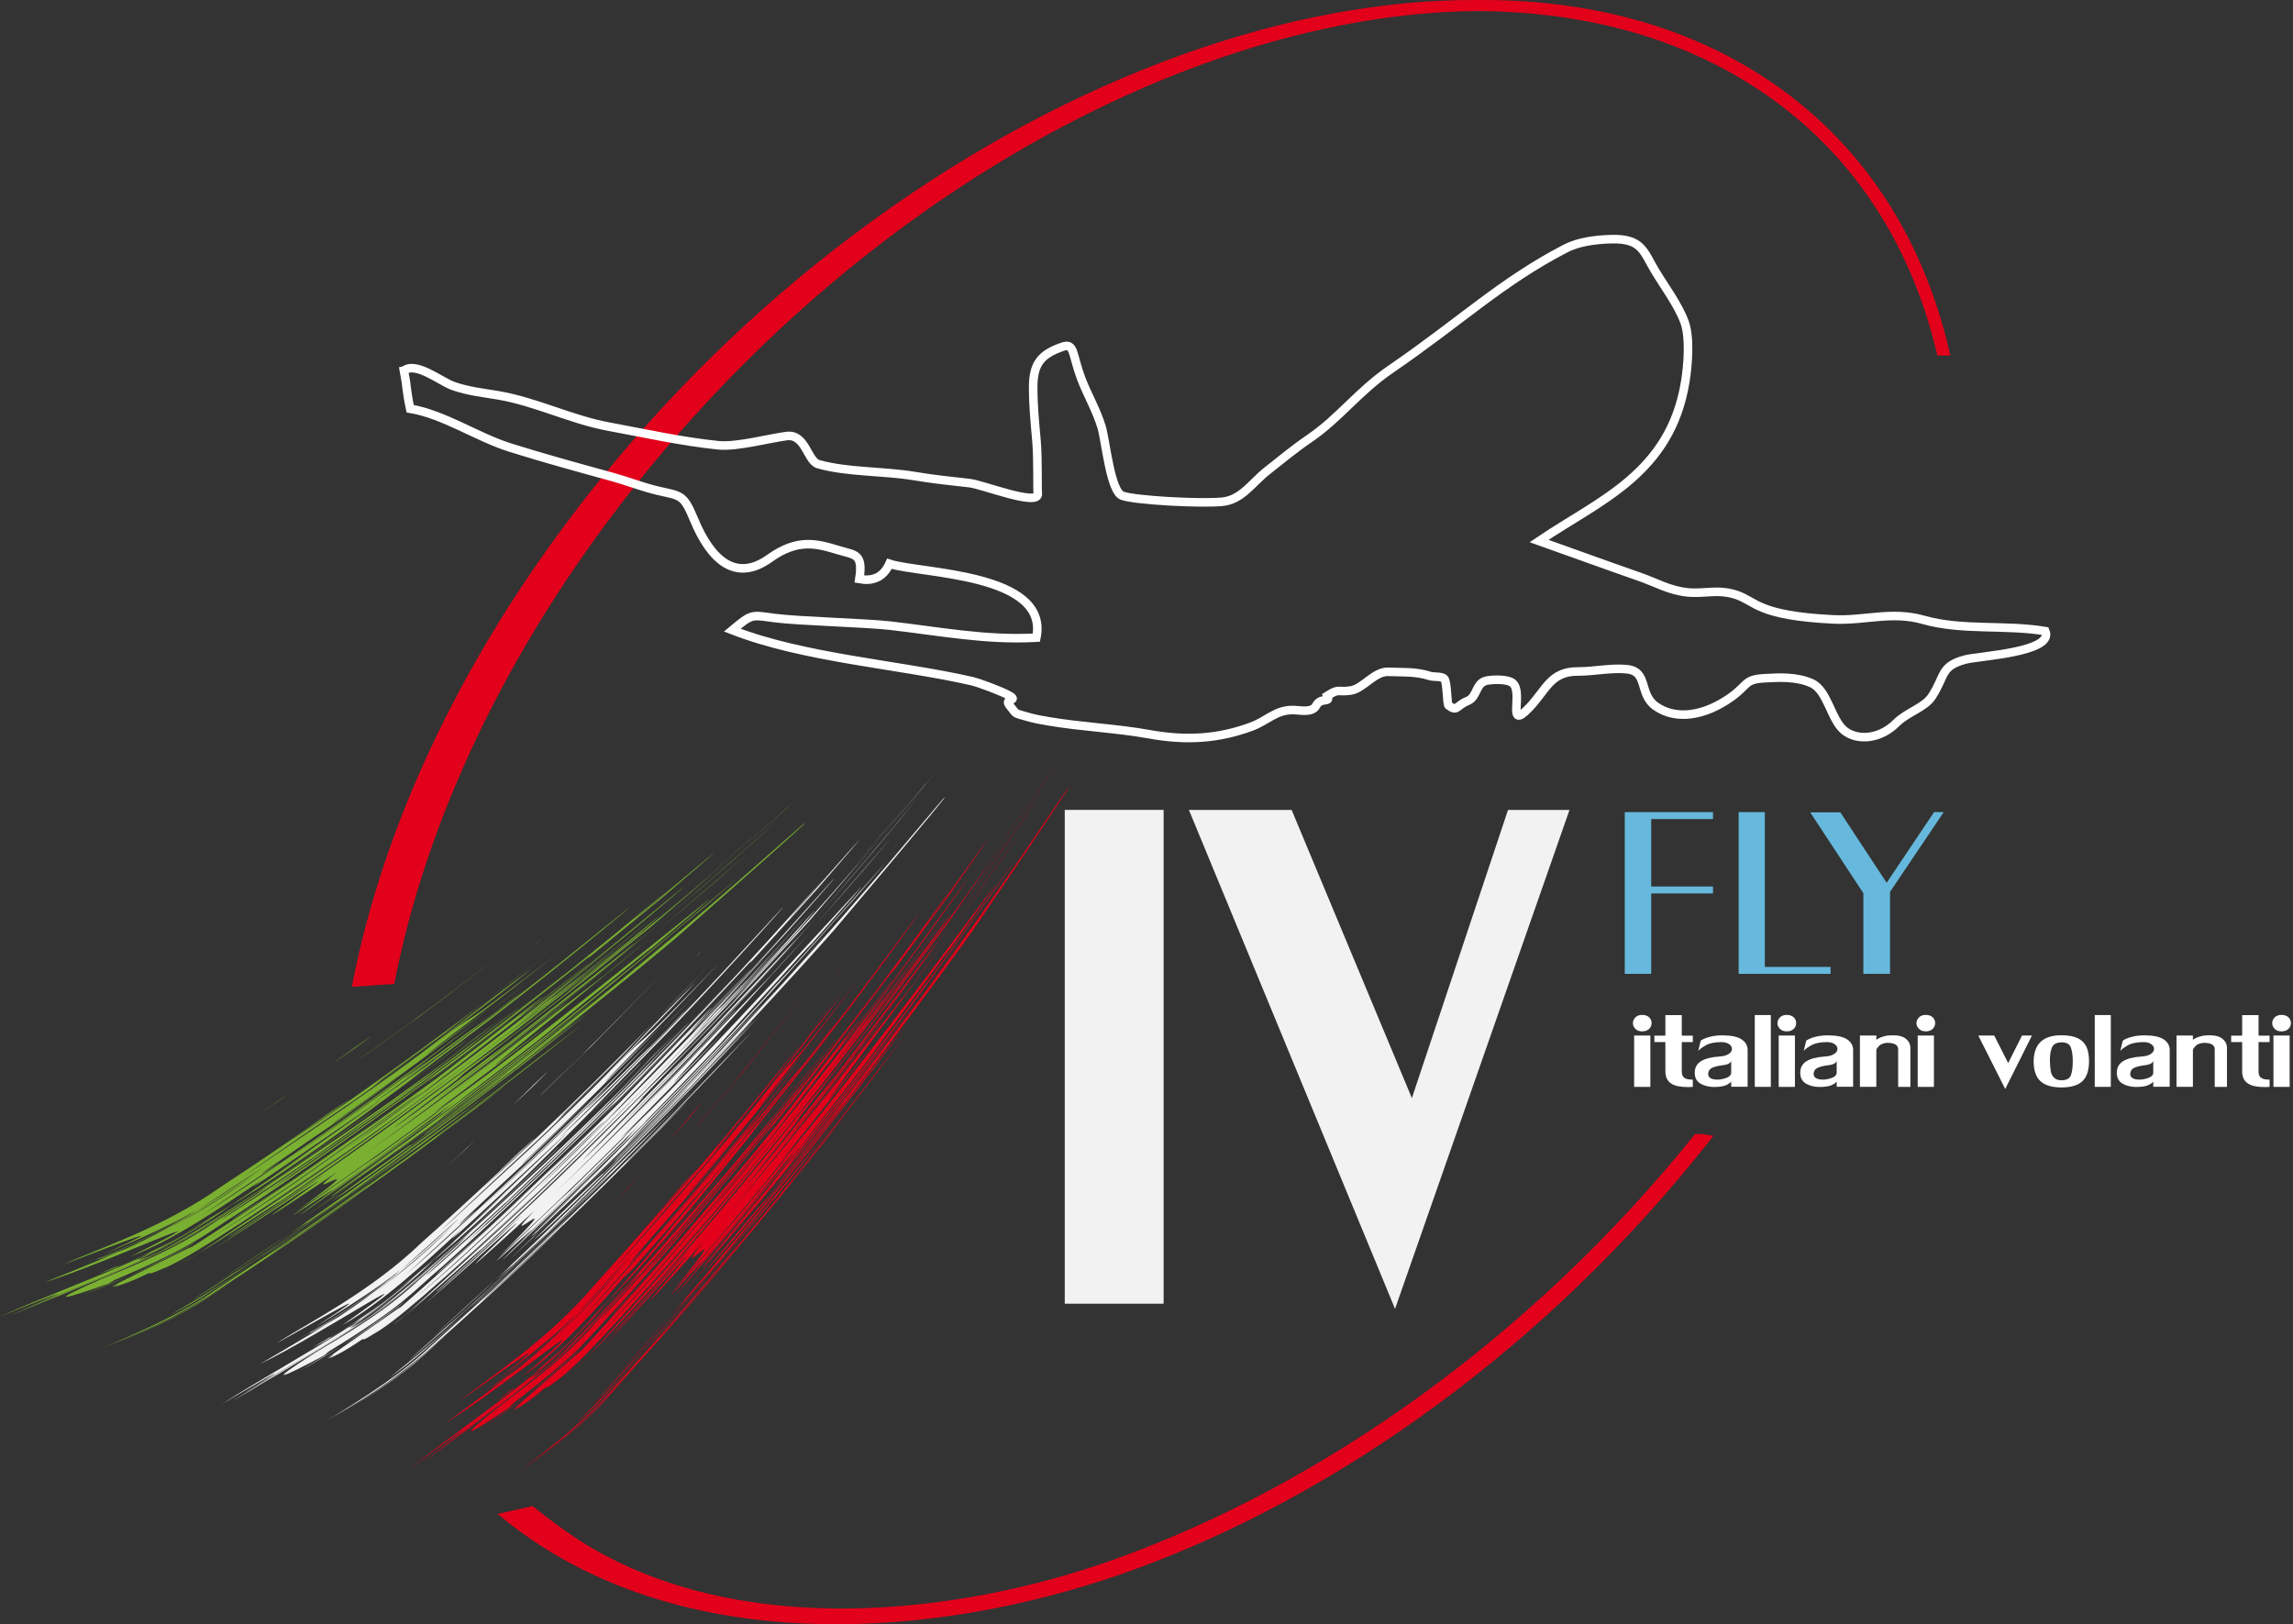 <svg xmlns="http://www.w3.org/2000/svg" id="Layer_1" data-name="Layer 1" viewBox="0 0 535.78 379.61"><rect x="0" y="0" width="535.78" height="379.61" fill="#333333" stroke="none"/><defs><style>      .cls-1 {        fill: #fff;      }      .cls-1, .cls-2, .cls-3, .cls-4, .cls-5 {        stroke-width: 0px;      }      .cls-2 {        fill: #e2001a;      }      .cls-3 {        fill: #7ab031;      }      .cls-6 {        fill: none;        stroke: #fff;        stroke-width: 2px;      }      .cls-4 {        fill: #f2f2f2;      }      .cls-5 {        fill: #66b8dc;      }    </style></defs><path class="cls-2" d="m345.26,0s-.06,0-.07,0c-.03,0-.04,0-.09,0-21.96-.1-45.4,4.33-69,12.82-48.57,17.47-97.9,52.12-136.29,99.78-30.98,38.49-50.28,79.73-57.6,118.03l9.92-.68c7.26-37.63,25.95-78.09,55.86-115.9,37.36-47.25,85.31-81.59,132.52-98.87,22.12-8.1,44.1-12.44,64.7-12.6,22.8.12,43.9,5.22,61.77,15.9,24.14,14.41,39.32,37.14,45.71,64.62h.06s2.96,0,2.96,0c-6.32-28.34-21.69-51.81-46.18-66.72C390.98,5.08,368.97-.17,345.26,0h0ZM116.27,353.82c4.03,3.38,8.39,6.49,13.09,9.29,39.76,23.74,93.75,19.06,136.12,3.54,47.68-17.47,96.1-52.12,133.78-99.78.37-.47.76-.94,1.1-1.41l-3.13-.51s-.07.1-.12.16l-.98-.16c-.13.16-.26.31-.37.47-38.05,47.25-86.9,81.58-134.97,98.88-38.15,13.71-88.12,18.39-123.81-3.3-3.94-2.41-9.08-6.18-12.53-9.02l-8.18,1.84h0Z"></path><path class="cls-6" d="m94.42,86.6c2.8-2.16,8.58,2.59,11.48,3.61,3.46,1.22,6.96,1.58,10.56,2.19,8.77,1.5,17.01,5.69,25.74,7.3,8.43,1.56,17.34,3.54,25.72,4.37,4.23.42,11.97-1.67,15.9-2.16,4.42-.55,4.81,5.82,7.37,6.56,6.74,1.94,15.16,1.56,22.66,2.82,4.34.73,8.36,1.13,12.76,1.63,3.03.35,16.26,5.58,15.88,2.42-.15-1.25.07-7.99-.31-12.34-.38-4.38-.77-8.01-.77-12.52,0-5.6,1.93-7.74,6.92-9.46,2.73-.94,2.2,1.81,4.26,7.34,1.38,3.7,3.62,7.48,4.8,11.44,1.01,3.39,2.05,15.04,4.85,16.06,2.91,1.06,17.96,1.89,23.28,1.41,4.61-.41,7.01-4.44,10.56-7.23,3.58-2.81,6.2-5.04,9.95-7.6,6.92-4.73,11.36-10.98,18.99-16.2,16.23-11.11,25.94-20.52,40.88-28.21,2.78-1.43,6.65-2.04,10.57-2.14,7.2-.19,7.55,2.91,10.26,7.43,2.14,3.58,5.4,7.88,6.89,11.99,1.29,3.56.8,9.96.15,13.93-3.52,21.51-20.04,27.65-34.15,37.2,7.96,2.82,15.93,5.74,23.28,8.29,4.2,1.46,7.07,3.24,11.33,3.7,4.02.44,7.2-.88,11.62.64,4.48,1.54,4.91,4.82,22.52,5.69,7.37.36,13.6-2.03,21.13.12,8.99,2.56,19.08,1.04,28.41,2.62,2.1,4.97-15.61,5.8-18.75,6.65-5.8,1.58-4.57,3.72-7.73,8.59-1.75,2.69-5.71,3.62-8.35,6.24-3.84,3.82-9.08,4.19-12.11,1.79-3.15-2.51-3.9-9.42-7.69-11.11-3.38-1.51-7.28-1.37-10.99-1.15-4.75.28-3.71,1.49-7.81,4.42-6.17,4.4-12.86,5.47-17.61,2.12-4.01-2.83-1.66-8.14-6.74-8.65-3.73-.38-7.65.54-11.49.53-6.37-.02-7.36,4.33-11.37,8.5-5.37,5.59-1.25-3.46-3.77-5.74-1.15-1.04-4.57-.89-5.99-.65-2.83.49-2.21,3.83-4.59,4.78-2.65,1.05-2.36,2.63-4.44,1.06-.43-.32-.3-5.61-1.04-6.28-.65-.59-2.46-.35-3.25-.6-3.52-1.12-6.26-.83-9.79-.99-3.22-.15-5.83,3.89-8.74,4.36-3.15.51-2.6-.62-5.51,1.23.85,1.82-1.51.22-2.6,2.29-.95,1.82-3.81,1.05-5.52,1.05-4,0-5.98,2.54-9.65,3.89-7.59,2.8-15,3.37-23.89,1.76-7.51-1.36-15.85-1.71-23.43-3.01-1.8-.31-3.38-.57-5.04-1.07-3.3-.99-2.28-.37-4.12-2.63-1.47-1.81,2.21-.95-.02-2.28-1.61-.96-7.14-3.04-8.83-3.42-16.96-3.88-39.22-5.37-55.94-11.91,4.67-3.9,4.4-3.55,9.95-2.82,5.5.72,21.1,1.12,26.8,1.76,11.37,1.28,22.43,3.49,34.3,2.82,3.08-15.17-27.18-14.9-34.33-17.27-1.51,3.32-4.04,4.12-7.03,3.57.91-6.03-1.01-5.57-4.89-6.75-5-1.52-9.49-2.82-16.08,1.91-7.87,5.65-13.72.51-17.7-9.14-2.45-5.94-3.12-5.42-8.51-6.69-3.44-.81-6.99-2.21-10.54-3.19-7.97-2.19-16.14-4.43-23.9-6.87-7.76-2.44-15.42-7.75-23.34-9.08-.46-2.08-.75-4.15-1-6.27l-.46-2.64Z"></path><g><path class="cls-5" d="m385.82,191.42v15.77h14.44v1.62h-14.44v18.79h-6.18v-37.8h20.62v1.62h-14.44Z"></path><path class="cls-5" d="m427.73,225.98v1.62h-21.48v-37.8h6.12v36.18h15.36Z"></path><path class="cls-5" d="m440.83,206.32l11.08-16.52h2.26l-12.54,18.63v19.17h-6.24v-18.85l-12.42-18.9h7.04l10.83,16.47Z"></path></g><g><path class="cls-2" d="m140.05,328.77c2.94-3.09,4.8-5.35,7.35-8.21-3.27,3.58-6.71,7.68-10.66,11.25-3.75,3.43-7.45,6.39-11.11,9.25,4.75-3.66,9.49-7.36,14.42-12.28Z"></path><path class="cls-2" d="m211.13,242.48l-8.05,10.29c-27.93,36.32-38.49,47.22-46.62,56.96-4.14,4.64-7.77,8.68-12.97,14.52-5.45,6.43-13.36,13.1-24.57,21.5,5.02-3.95,12.91-8.78,23.31-19.62,8.94-9.75,19.82-21.87,30.92-35.17-2.26,2.87-24.48,28.09-17.41,19.88,16.73-19.37,14.75-16.46,36.09-42.91,17.35-22.09-13.89,17.3-6.14,7.28,8.58-10.63,17.05-21.6,25.45-32.73Z"></path><path class="cls-2" d="m154.56,311.72c10.05-11.35,19.83-22.94,27.85-32.74-9.83,12.03-22.11,26.17-27.85,32.74Z"></path><path class="cls-2" d="m148.5,318.31c2.15-2.37,21.34-24.19,24.41-28.08-12.65,14.64-24.14,28.67-38.2,42.28,2.41-2.1,4.83-4.35,7.36-7.13,2-2.18,4.3-4.72,6.44-7.06Z"></path><path class="cls-2" d="m150.79,315.09c-.96,1.03-2.02,2.18-3.48,3.79-5.97,6.67-1.02,1.18,3.48-3.79Z"></path><path class="cls-2" d="m146.21,319.83c-13.4,14.69-5.07,5.8,1.09-.95.69-.77,1.17-1.3,2.36-2.64,11.02-11.92,37.34-43.74,30.31-35.16,5.92-7.01-19.95,24.21-2.88,3.76,7.11-8.51,14.06-17.5,21.05-26.39-3.14,4.37-41.01,50.35-51.93,61.37Z"></path><path class="cls-2" d="m150.79,315.09c1.06-1.15,1.73-1.87,1.74-1.85,4.48-5.03,1.84-2.12-1.74,1.85Z"></path><path class="cls-2" d="m147.71,318.85l5.65-6.21c3.78-4.14,7.46-8.59,11.19-12.86-5.57,6.51-11.18,12.87-16.84,19.07Z"></path><path class="cls-2" d="m144.07,321.64c36.28-40.91-3.81,5.13,24.34-27.22-1.54,1.66,24.89-29.62,43.72-55.37-3.61,4.8-7.27,9.41-10.91,14.12-13.13,17.29-39.76,49.61-57.15,68.47Z"></path><path class="cls-2" d="m233.24,209.03c-2.97,4.24-4.93,7.01-5.92,8.39,1.47-2.07,3.12-4.4,5.92-8.39Z"></path><path class="cls-2" d="m173.06,286.69c12.07-14.15,23.9-29.04,35.6-44.32-11.3,14.98-22.33,28.7-26.43,33.67-4.64,6.16,17.9-22.19,14.45-17.62-32.93,41.07-2.38,3.12-32.07,38.9.88-1.09,2.69-1.91,30.53-36.72-7.36,9.43-14.76,18.72-22.27,27.71,12.2-14.52,24.17-29.75,35.98-45.41,10.22-13.5-28,36.49-3.27,4.04,15.15-20.23,18-24.27,21.62-29.33-6.98,10.25,26.79-39.28,22.05-33-1.8,2.45-16.01,24.1-32.45,46.37-16.38,22.41-34.95,45.49-43.73,55.72Z"></path><path class="cls-2" d="m212.47,236.63c4.56-6.31,9.19-12.41,13.68-18.89-6.09,8.58-12.25,16.97-18.44,25.25,1.61-2.07,3.19-4.18,4.76-6.36Z"></path><path class="cls-2" d="m165.39,295.11c7.69-8.92,15.33-17.95,22.85-27.36-3.01,3.94-10.66,13.21-17.32,21.25,8.38-9.96,22.59-27.47,29.36-36.45,31.95-42.35-10.24,13.51-16.2,20.02,14.51-18.98,17.76-21.44,47.41-63.33-.82,1.25-8.37,12.19-10.34,14.92,35.23-50.46,2.81-4.08-6.22,7.71-3.06,4.4-13.06,17.45-10.21,13.8-3.53,4.53-7.02,9.21-10.59,13.59-25.76,32.62-33.13,40.32-28.75,35.84Z"></path><path class="cls-2" d="m165.76,295.22c-2.49,2.75-.02-.07,4.62-5.58-8.94,10.51-15.5,18.06-4.62,5.58Z"></path><path class="cls-2" d="m213.99,233.08c-1.93,2.65-1.13,1.6.95-1.2,1.38-1.92,1.64-2.31-.95,1.2Z"></path><path class="cls-2" d="m175.65,282.27l3.31-4.21c-5.16,6.24-10.3,12.58-15.55,18.58,1.78-2.09,4.22-4.6,12.23-14.37Z"></path><path class="cls-2" d="m222.94,212.44c-12.95,18.04-19.28,26.37-16.68,23.09-17.44,22.93-14.09,17.99-24.25,30.8-11.47,14.18-20.76,25.35-38.44,44.92-1.69,2.39,21.9-24.34,17.16-18.82-5.16,6.09-13.21,15.04-19.49,22.04,11.66-12.39,28.48-31.67,13.16-13.56-6.81,8.01,1.84-1.51,9.95-10.7-9.09,11.59,9.73-9.13-6.97,11.35,11.77-13.46,23.41-27.36,34.86-41.88-17.1,21.39.15.49-22.38,27.74,4.33-5.28.67-.94.29-.53-30.74,36,2.71-2.46-8.31,10.63,6.36-6.82,36.46-43.95,41.58-51.29-38.21,48.26,1.04.54-43.47,53.9-10.91,13.45,34.05-40.26,27.77-33.02,22.46-28.62,10.86-13.97,27.57-36.34,17.71-24.33-7.25,10.64,15.56-21.47,10.75-15.23-34.92,47.74-48.19,61.92,7.04-8.82,14.11-17.59,21.02-26.78-15.15,19.06-15.76,20.32,17.93-25.55-19.83,26.43,10.71-13.58-34.61,45.11,10.48-13.23,8.72-11.13,12.61-16.35-4.76,6.34-9.64,12.28-14.48,18.39.35-.33,22.49-28.88,21.06-27.47-19.41,25.71-25.33,32.49-41.91,52.18,22.34-26.35,41.33-51.41,58.51-75.68-6.09,8.37-13.07,18.2-21.5,29.19,6.85-9.05-11.82,15.34-18.49,23.4-.94,1.1,24.5-30.68,36.69-48.19,7.73-10.12-39.96,52.79-24.07,31.55-6.72,8.48-13.4,17.13-20.24,25.26-5.02,6.01,17.34-21.79,10.44-13.67,27.5-35.13,23.66-30.57,35.41-46.27,5.55-8,6.98-9.99,15.73-22.8-13.34,19.56-32.35,45.17-45.71,61.84,32.06-41.4,29.79-40.29,31.91-42.95Z"></path><path class="cls-2" d="m236.75,193.55c4-5.91,7.51-11.12,10.47-15.48-1.72,2.51-3.37,4.96-2.12,3.05-3.4,5.06-6.01,8.95-8.34,12.43Z"></path><path class="cls-2" d="m222.94,212.44c1.02-1.45,1.86-2.66,3.02-4.3-1.78,2.5-2.51,3.55-3.02,4.3Z"></path><path class="cls-2" d="m152.55,303.05c.74-.83,1.04-1.17,1.84-2.13.42-.5.23-.29.82-1l-2.66,3.12Z"></path><path class="cls-2" d="m243.44,184.83c-6.57,10.01-13.54,20.07-20.67,30.26,8.9-12.55,15.69-22.52,20.67-30.26Z"></path><path class="cls-2" d="m222.22,217.64c3.42-4.87,9.35-13.14,15.54-22.23.82-1.25-5.43,7.83-15.54,22.23Z"></path><path class="cls-2" d="m241.61,185.95l-6.04,8.73c-1.67,2.52-3.42,4.87-5.12,7.31,3.77-5.18,7.45-10.66,11.17-16.04Z"></path><path class="cls-2" d="m135.64,315.73c-26.7,23.1-10.35,9.1-15.52,13.83,15.31-7.87,55.31-59.27,58.41-61.91-16.95,20.03-33.04,40.67-51.69,57.04,1.69-1.2-.32.75,3.35-2.1,3.84-2.66,12.86-11.93,35.05-37.59-6.2,7.24-13.8,16.17-21.28,24.25,1.13-1.1,19.49-21.31,34.94-40.42,15.49-18.99,28.29-36.14,20.19-25.25-30.75,38.79-29.18,37.06-60.92,72.64-1.33,1.45-2.67,2.72-4.01,3.96,3.99-3.25,20.67-22.16,18.53-19.41,13.13-14.78,32.95-39.19,34.41-41.06,2.56-3.28,16.98-21.37,29.42-38.7-13.87,18.7-5.45,7.18-21.96,28.76,16.33-21.71,5.39-6.57,21.5-28.71-5.03,6.88-10.1,13.7-15.24,20.26,3.93-5.06,16.56-22.08,19.8-26.76-9.47,13.11-19.84,26.65-17.82,23.71,1.88-2.47,3.78-4.86,5.63-7.39-6.59,8.34,1.8-2.04-25.91,33.15,9.2-11.47,18.28-23.26,27.26-35.39-6.15,8.27-12.33,16.4-18.58,24.36,7.57-8.86,51.05-69.96,28.21-38.47-5.47,7.64-15.42,21.07-19.02,25.55-12.69,16.92,14.14-18.29,16.62-21.9-18.15,25.3-40.9,53.06-52.29,66.61,22.3-27.67-2.61,4.47,43.83-55.68,2.83-3.84-19.94,25.75-9.13,11.33l6.84-8.95c-30.55,39.87,13.89-18.2-17.69,22.46l-6.88,8.81c-12.82,15.65-13.29,16.01-15.63,18.77q4.93-5.94,11.16-13.49c-22.7,27.39-26.68,30.88-33.57,38.65-3.93,4.64,15.25-16.71,21.11-23.6-13.37,15.76-33.06,37.19-29.13,32.63Z"></path><path class="cls-2" d="m219.06,216.5l-10.61,14.38c1.89-2.54,4.95-6.68,10.61-14.38Z"></path><path class="cls-2" d="m175.78,268.39c5.05-6.18,19.28-23.92,29.01-37.06-15.33,20.17-31.56,41.18-55.55,68.08,13.94-15.8-10.17,11.12-10.73,11.57,13.94-14.62,44.07-50.75,49.98-58.85-8.39,10.41,6.4-8.15,7.23-9.6-18.62,23.92-11.17,14.23-31.67,39.14-17.84,20.96-31.53,35.11-17.53,19.68,13.22-14.85,10.44-11.87,10.99-12.34,24.51-28.9,13.26-15.54,35.24-43.06-16.72,20.99-24.69,30.27-35.33,42.28-5.29,6.13-11.33,12.66-19.47,21.68-8.34,9.31-19.69,17.05-34.62,28.36-11.57,8.99,2.93-2.17,5.48-3.85,5.98-4.62,14-10.32,21.73-17.02,7.84-6.91,14.56-15.5,19.63-20.78-8.9,10.03,8.87-9.52-11.12,12.66-7.02,8.01-14.68,13.58-22.15,19.23-11.35,9.01-7.02,6.63,2.06.48l1.09-1.13c16.41-12.56,17.32-15.17,24.56-22.78,12.25-13.53,24.25-27.88,36.16-42.48-2.65,3.38,2.73-3.06-10.08,12.39,15.23-18.1,24.23-30.02,36.2-45.83,6.21-8.29-7.31,10.41,15.26-20.51,28.03-40.12-23.37,32.58,1.2-2.53-15.49,21.8-31.36,42.54-47.56,62.26Z"></path><path class="cls-2" d="m195.48,244.55c-5.94,7.62-11.93,15.1-17.95,22.47,2.99-3.5,5.89-7.24,8.84-10.85,3.03-3.89,6.12-7.62,9.11-11.63Z"></path><path class="cls-2" d="m113.79,333.08c8.74-6.63,12.76-9.27,21.32-17.34,5.73-5.86-6.21,6.74-21.32,17.34Z"></path><path class="cls-2" d="m194.18,243.83c-2.03,2.63-4.12,5.07-6.19,7.62l-6.87,8.79c7.91-9.99,11.35-14.14,13.06-16.42Z"></path><path class="cls-2" d="m96.34,342.81c3.91-2.94,22.63-16.77,2.48-1.2,12.85-10.08,25.35-17.9,36.9-29.38,11.11-12.16,21.73-24.22,32.44-36.99,5.11-6.51-34.51,42.04-43.8,46.69,22.05-18.99-4.9,4.15.27-.64-9.34,7.51-19.94,14.78-28.3,21.52Z"></path><path class="cls-2" d="m177.73,261.72c.15-.33-15.61,18.54-5.99,6.81,12.78-15.37,17.27-21.42,14.07-17.16,28.23-36.39-4.43,5.83,14.36-18.82-3.05,3.96-7.84,10.47-14,18.06,6.64-8.48-23.6,28.97-7.36,8.48-7.84,9.26-7.63,9.53-26.98,31.86,24.38-28.62,24.2-28.51,44.96-55.4-10.89,14.44-36.3,46.19-60.98,72.88,34.3-38.73-4.88,5.22,20.7-24.13,1.33-1.5,7.41-8.5,4.22-4.72,33.65-40.32-6.02,7.12.41-.92,9.64-11.29,19.14-22.95,28.55-34.91-4.57,5.59-23.15,28.67-2.49,2.47,4.76-5.86,9.39-12.13,14.08-18.2-21.51,27.7-11.79,14.19-22.48,27.52,5.83-7.45,11.73-14.73,17.46-22.46-21.65,26.68-9.46,14.36-52.66,63.68,53.36-61.1-17.53,19.89,3.69-4.63,21.11-24.48,11.19-12.12,35.05-41.52-26.84,32.84-7.7,9.27-15.58,18.76,25.39-31.04,3.57-4.1,31.72-40.01-15.38,20.02-31.06,39.2-47.09,57.21,14.6-16.99,12.08-14.23,8.35-10.02-.1.2-9.62,11.49-20.81,23.74-10.91,12.99-24.95,21.78-31.31,27.01,13.61-9.59,23.16-16.64,8.6-4.74,19.27-14.75,18.7-16.32,17.88-14.84-.96.95-2.61,3.29,11.97-13-11.16,13.37-21.53,22.64-33.98,31.39,8.43-5.72,21.27-15.79,33.99-31.34,4.72-5.43-16.3,20.36-30.75,29.19-2.29.97,11.21-5.51,30.26-28.21-12.69,15.99-27.1,26.26-41.29,36.71,13.4-8.25,41.69-31.64,18.09-10.96,8.99-6.45,17.26-16.04,25.38-25.22-13.29,16.29,54.13-62.33,2.15-1.31,6.99-8.03,14.04-15.95,20.92-24.34-11.95,13.37-36.01,44.97-54.7,56.69,8.95-6.73-1.08,1.1,7.2-5.2,4.19-3.41,8.38-6.92,12.42-11.19,10.5-11.54,12.48-13.71,9.6-10.42-2.9,2.99-10.51,12.91-20.51,20.54,26.43-24.05,42.93-46.73,63.25-71.51-22.19,27.4-11.42,14,2.5-3.62,13.87-17.8,30.47-41.04,21.47-28.89-13.61,18.34-21.79,28.94-34.39,44.66Z"></path><path class="cls-2" d="m109.02,332.6c2.11-1.54,4.58-3.34,7.16-5.25-1.65,1.21-3.92,2.87-7.16,5.25Z"></path><path class="cls-2" d="m159.76,276.56c.13-.19-.25.21-1.34,1.43-6.14,7.08-1.87,2.19,1.34-1.43Z"></path><path class="cls-2" d="m124.63,321.29s.05-.04.26-.21c-.21.17-.26.2-.26.2h0Z"></path><path class="cls-2" d="m184.95,254.06l.8-1.12c-3.65,4.59-7.29,9.23-10.98,13.63,3.43-4.04,6.8-8.28,10.18-12.51Z"></path><path class="cls-2" d="m189.53,238.86l-12.45,15.66c3.85-4.83,7.93-9.94,12.45-15.66Z"></path><path class="cls-2" d="m196.09,226.73l-.61.87c2.02-2.67,1.58-2.13.61-.87Z"></path><path class="cls-2" d="m168.28,257.01c6.99-8.35,13.82-17.2,20.68-25.94-5.85,7.38-11.66,14.87-17.59,22.01,2.93-3.46,2.99-3.46-3.09,3.92Z"></path><path class="cls-2" d="m171.37,253.09c-1.81,2.15-5,5.96-8.42,10.05-.35.49.44-.43,3.96-4.65l4.47-5.4Z"></path><path class="cls-2" d="m161.14,261.14c1.65-2.03,4.99-6.17.37-.67-4.99,5.96-6.7,8.03-.37.67Z"></path><path class="cls-2" d="m148.65,275.43c-2.18,2.6-4.39,5.07-6.6,7.55l4.95-5.52,1.66-2.03Z"></path></g><g><path class="cls-4" d="m271.89,189.28v115.41h-23.1v-115.41h23.1Z"></path><path class="cls-4" d="m325.97,305.91l-48.17-116.62h24l28.1,67.35,22.46-67.35h14.37l-40.77,116.62Z"></path></g><g><path class="cls-4" d="m96.7,318.79c3.25-2.77,5.33-4.82,8.17-7.4-3.62,3.22-7.47,6.94-11.77,10.08-4.09,3.02-8.07,5.58-12.02,8.04,5.1-3.15,10.2-6.33,15.62-10.72Z"></path><path class="cls-4" d="m176.39,240.37l-9.08,9.4c-31.56,33.21-43.2,42.96-52.3,51.79-4.6,4.19-8.63,7.83-14.41,13.09-6.09,5.83-14.65,11.64-26.67,18.82,5.4-3.4,13.75-7.39,25.23-17.09,9.91-8.76,21.99-19.69,34.41-31.76-2.55,2.62-27.27,25.39-19.39,17.96,18.66-17.52,16.38-14.84,40.36-38.92,19.56-20.16-15.61,15.76-6.87,6.6,9.64-9.68,19.2-19.7,28.72-29.9Z"></path><path class="cls-4" d="m112.92,303.34c11.18-10.25,22.11-20.75,31.1-29.66-11.03,10.94-24.71,23.72-31.1,29.66Z"></path><path class="cls-4" d="m106.2,309.26c2.39-2.13,23.74-21.84,27.2-25.39-14.1,13.24-27,26-42.39,38.07,2.61-1.84,5.26-3.83,8.06-6.33,2.21-1.96,4.77-4.24,7.14-6.35Z"></path><path class="cls-4" d="m108.81,306.3c-1.07.93-2.24,1.96-3.86,3.41-6.63,6.01-1.14,1.07,3.86-3.41Z"></path><path class="cls-4" d="m103.77,310.54c-14.86,13.22-5.64,5.24,1.18-.83.76-.7,1.3-1.17,2.62-2.38,12.2-10.71,41.7-39.62,33.8-31.81,6.62-6.35-22.36,22-3.26,3.44,7.96-7.72,15.81-15.94,23.68-24.05-3.57,4.02-46.03,45.8-58.03,55.63Z"></path><path class="cls-4" d="m108.81,306.3c1.17-1.04,1.91-1.68,1.93-1.66,4.98-4.54,2.05-1.92-1.93,1.66Z"></path><path class="cls-4" d="m105.36,309.72l6.27-5.59c4.19-3.72,8.31-7.76,12.47-11.62-6.22,5.89-12.46,11.63-18.73,17.21Z"></path><path class="cls-4" d="m101.45,312.12c40.35-36.91-4.32,4.7,27.04-24.53-1.71,1.49,27.84-26.86,49.25-50.52-4.09,4.4-8.21,8.6-12.32,12.91-14.86,15.83-44.71,45.2-63.97,62.15Z"></path><path class="cls-4" d="m201.86,209.4c-3.4,3.9-5.64,6.46-6.76,7.73,1.68-1.91,3.56-4.05,6.76-7.73Z"></path><path class="cls-4" d="m133.92,280.38c13.48-12.81,26.8-26.4,40.03-40.37-12.79,13.72-25.19,26.22-29.8,30.73-5.26,5.65,20.11-20.2,16.2-16.02-37.03,37.42-2.69,2.85-35.94,35.35.99-.99,2.88-1.62,34.19-33.34-8.3,8.62-16.63,17.08-25.04,25.24,13.64-13.17,27.13-27.07,40.51-41.42,11.57-12.36-31.64,33.37-3.68,3.67,17.17-18.54,20.43-22.26,24.56-26.92-8.01,9.47,30.73-36.28,25.36-30.53-2.04,2.25-18.43,22.3-37.1,42.74-18.63,20.59-39.5,41.6-49.29,50.86Z"></path><path class="cls-4" d="m178.33,234.7c5.2-5.8,10.43-11.39,15.58-17.36-6.95,7.9-13.95,15.6-20.97,23.19,1.81-1.89,3.61-3.83,5.4-5.83Z"></path><path class="cls-4" d="m125.41,287.95c8.57-8.07,17.12-16.25,25.57-24.83-3.4,3.61-11.98,12.03-19.44,19.33,9.37-9.04,25.33-24.97,33-33.2,36.19-38.79-11.59,12.37-18.19,18.23,16.41-17.37,19.9-19.48,53.75-58.05-.94,1.16-9.59,11.25-11.83,13.77,40.29-46.52,3.22-3.76-6.99,7.03-3.5,4.06-14.8,16-11.59,12.66-3.98,4.13-7.94,8.43-11.95,12.42-29.01,29.76-37.15,36.65-32.32,32.65Z"></path><path class="cls-4" d="m125.77,288.1c-2.77,2.48-.01-.07,5.18-5.07-9.98,9.52-17.3,16.35-5.18,5.07Z"></path><path class="cls-4" d="m180.21,231.31c-2.19,2.44-1.29,1.47,1.07-1.09,1.57-1.77,1.88-2.13-1.07,1.09Z"></path><path class="cls-4" d="m136.96,276.25l3.74-3.84c-5.78,5.67-11.55,11.44-17.4,16.86,1.99-1.89,4.68-4.14,13.66-13.02Z"></path><path class="cls-4" d="m191.26,211.72c-14.75,16.6-21.92,24.22-19,21.23-19.73,20.99-15.88,16.43-27.33,28.11-12.88,12.91-23.28,23.05-42.91,40.68-1.93,2.2,24.32-21.93,19.02-16.93-5.76,5.52-14.7,13.59-21.68,19.89,12.88-11.11,31.62-28.53,14.5-12.11-7.6,7.26,1.99-1.31,11.01-9.61-10.25,10.58,10.62-8.07-8.11,10.56,13.11-12.17,26.14-24.78,39.03-38.03-19.23,19.49.1.5-25.14,25.26,4.86-4.8.77-.86.34-.5-34.32,32.61,2.95-2.16-9.37,9.71,7.03-6.12,40.83-39.92,46.69-46.68-43.03,44.01.98.65-48.84,49.08-12.25,12.24,38.06-36.49,31.05-29.95,25.32-26.13,12.26-12.77,31.21-33.27,20.15-22.36-8.32,9.83,17.71-19.73,12.28-14.03-39.7,43.84-54.37,56.57,7.92-8.04,15.86-16.02,23.69-24.44-17.06,17.38-17.79,18.57,20.49-23.54-22.47,24.22,12.07-12.39-39.12,41.26,11.8-12.07,9.83-10.16,14.24-14.95-5.39,5.81-10.87,11.21-16.31,16.78.38-.3,25.37-26.38,23.8-25.13-21.98,23.55-28.58,29.68-47.12,47.54,24.96-23.88,46.45-46.83,66.07-69.18-6.93,7.69-14.89,16.74-24.43,26.79,7.76-8.29-13.35,14.03-20.82,21.34-1.05,1,27.56-27.96,41.51-44.11,8.74-9.26-45.23,48.34-27.23,28.87-7.57,7.73-15.11,15.64-22.76,23.02-5.62,5.46,19.52-19.86,11.81-12.51,31.01-32.08,26.71-27.94,40.04-42.33,6.35-7.38,7.98-9.21,18.02-21.03-15.31,18.07-36.88,41.55-51.9,56.75,36.2-37.84,33.83-36.97,36.21-39.4Z"></path><path class="cls-4" d="m206.96,194.37c4.6-5.46,8.63-10.28,12.02-14.31-1.97,2.32-3.87,4.58-2.43,2.81-3.9,4.67-6.91,8.28-9.59,11.5Z"></path><path class="cls-4" d="m191.26,211.72c1.17-1.34,2.13-2.45,3.45-3.96-2.03,2.3-2.86,3.27-3.45,3.96Z"></path><path class="cls-4" d="m111.82,294.51c.82-.74,1.16-1.06,2.05-1.92.47-.46.26-.27.92-.91l-2.97,2.83Z"></path><path class="cls-4" d="m214.52,186.4c-7.58,9.27-15.56,18.55-23.71,27.94,10.15-11.56,17.94-20.76,23.71-27.94Z"></path><path class="cls-4" d="m190,216.82c3.9-4.49,10.67-12.09,17.77-20.49.95-1.16-6.22,7.22-17.77,20.49Z"></path><path class="cls-4" d="m212.58,187.32l-6.92,8.05c-1.92,2.33-3.91,4.48-5.86,6.74,4.29-4.76,8.52-9.83,12.78-14.79Z"></path><path class="cls-4" d="m93.68,305.36c-28.96,20.2-11.24,7.97-16.88,12.14,16.05-6.23,61.18-53.19,64.54-55.49-18.94,18.15-37.09,37.01-57.34,51.34,1.8-1.02-.39.71,3.55-1.74,4.1-2.25,14.04-10.52,38.77-33.73-6.92,6.55-15.41,14.65-23.69,21.9,1.24-.98,21.61-19.16,38.96-36.57,17.39-17.27,31.89-33,22.71-23.01-34.62,35.38-32.88,33.82-68.15,65.91-1.47,1.3-2.94,2.43-4.4,3.52,4.31-2.82,22.87-19.88,20.45-17.37,14.59-13.33,36.85-35.55,38.5-37.26,2.89-3,19.12-19.49,33.29-35.43-15.75,17.16-6.17,6.57-24.83,26.31,18.5-19.89,6.04-5.98,24.38-26.31-5.72,6.32-11.48,12.57-17.27,18.56,4.43-4.62,18.77-20.24,22.48-24.55-10.78,12.05-22.5,24.44-20.19,21.73,2.12-2.26,4.26-4.44,6.37-6.76-7.42,7.61,2.01-1.84-29.22,30.27,10.35-10.45,20.6-21.23,30.79-32.36-6.98,7.59-13.97,15.03-21.02,22.3,8.45-8.02,58.06-64.27,32.06-35.32-6.24,7.03-17.53,19.35-21.58,23.43-14.38,15.5,15.97-16.72,18.81-20.05-20.69,23.27-46.2,48.51-58.94,60.8,25.06-25.2-3.06,4.18,49.39-50.81,3.21-3.53-22.51,23.54-10.26,10.31l7.73-8.19c-34.53,36.48,15.71-16.66-19.94,20.5l-7.76,8.05c-14.38,14.23-14.88,14.54-17.5,17.04q5.52-5.39,12.5-12.26c-25.43,24.88-29.75,27.93-37.41,34.94-4.4,4.21,16.9-15.03,23.45-21.27-14.93,14.28-36.75,33.55-32.36,29.42Z"></path><path class="cls-4" d="m186.97,215.36l-12.05,13.2c2.15-2.33,5.62-6.13,12.05-13.2Z"></path><path class="cls-4" d="m138.53,262.45c5.66-5.62,21.66-21.78,32.71-33.83-17.35,18.47-35.67,37.67-62.34,61.93,15.51-14.26-11.28,10-11.88,10.39,15.38-13.09,49.12-45.89,55.83-53.33-9.42,9.48,7.22-7.44,8.19-8.79-21.01,21.85-12.59,12.99-35.58,35.63-19.92,18.99-35.01,31.64-19.49,17.75,14.7-13.39,11.62-10.72,12.22-11.13,27.38-26.19,14.8-14.08,39.53-39.16-18.82,19.14-27.71,27.54-39.54,38.37-5.9,5.55-12.59,11.41-21.62,19.54-9.26,8.39-21.36,14.91-37.39,24.6-12.44,7.74,3.14-1.85,5.85-3.26,6.42-3.97,15-8.8,23.38-14.67,8.52-6.06,16.09-13.9,21.69-18.62-9.9,9.05,9.81-8.54-12.38,11.43-7.82,7.24-16.01,11.98-24.03,16.82-12.23,7.78-7.67,5.86,2,.7l1.21-1.01c17.63-10.79,18.8-13.28,26.8-20.1,13.59-12.18,27.02-25.2,40.38-38.49-2.99,3.08,3.03-2.76-11.31,11.28,17.03-16.41,27.22-27.33,40.78-41.81,7.04-7.6-8.35,9.6,17.31-18.81,32.05-36.98-26.64,29.97,1.46-2.39-17.68,20.07-35.62,39.04-53.78,56.97Z"></path><path class="cls-4" d="m160.61,240.8c-6.7,6.95-13.43,13.78-20.19,20.48,3.34-3.17,6.62-6.59,9.92-9.87,3.42-3.55,6.88-6.94,10.27-10.62Z"></path><path class="cls-4" d="m70.15,320.34c9.38-5.69,13.65-7.89,23.01-15.03,6.31-5.24-6.87,6.05-23.01,15.03Z"></path><path class="cls-4" d="m159.39,239.94c-2.29,2.4-4.63,4.62-6.96,6.94l-7.75,8.03c8.9-9.11,12.76-12.88,14.7-14.97Z"></path><path class="cls-4" d="m51.77,328.2c4.2-2.52,24.25-14.32,2.6-.94,13.83-8.69,27.08-15.16,39.76-25.38,12.32-10.94,24.13-21.83,36.11-33.41,5.76-5.95-38.7,38.22-48.42,41.88,23.9-16.59-5.3,3.62.33-.61-10.07,6.49-21.37,12.63-30.38,18.46Z"></path><path class="cls-4" d="m141.16,256.03c.18-.31-17.46,16.82-6.67,6.15,14.31-13.96,19.4-19.5,15.78-15.6,31.86-33.26-5.02,5.34,16.25-17.22-3.44,3.63-8.89,9.6-15.8,16.51,7.48-7.74-26.49,26.35-8.2,7.67-8.76,8.4-8.58,8.69-30.15,28.87,27.23-25.93,27.03-25.83,50.48-50.42-12.34,13.23-40.91,42.16-68.23,66.13,38.14-34.94-5.4,4.69,23.1-21.84,1.48-1.35,8.26-7.69,4.69-4.25,37.67-36.59-6.73,6.46.5-.87,10.76-10.23,21.42-20.83,32.03-31.75-5.13,5.08-26.01,26.1-2.73,2.2,5.35-5.34,10.6-11.09,15.9-16.64-24.28,25.31-13.2,12.88-25.22,25.03,6.57-6.8,13.2-13.43,19.71-20.52-24.31,24.28-10.9,13.3-59,57.85,59.43-55.21-19.51,17.95,4.15-4.23,23.54-22.15,12.4-10.89,39.18-37.65-30.11,29.87-8.62,8.42-17.45,17.04,28.48-28.22,3.98-3.71,35.71-36.49-17.38,18.31-34.97,35.75-52.79,52,16.29-15.38,13.49-12.9,9.35-9.1-.12.19-10.76,10.43-23.17,21.44-12.2,11.78-27.08,19.06-33.95,23.61,14.54-8.12,24.77-14.14,9.05-3.82,20.7-12.67,20.3-14.28,19.33-12.9-1.06.85-2.93,3,13.26-11.68-12.49,12.14-23.77,20.27-37.06,27.68,8.98-4.81,22.79-13.49,37.07-27.63,5.26-4.91-18.33,18.55-33.62,25.83-2.38.73,11.72-4.31,33.03-24.9-14.29,14.58-29.68,23.3-44.88,32.22,14.19-6.81,44.75-27.13,19.13-9.01,9.61-5.48,18.84-14.15,27.87-22.44-14.92,14.82,60.33-56.35,2.28-1.08,7.79-7.26,15.62-14.4,23.34-22.03-13.28,12.05-40.5,40.98-60.3,50.69,9.6-5.76-1.18.98,7.7-4.42,4.53-2.95,9.05-6.01,13.51-9.84,11.65-10.38,13.84-12.34,10.64-9.37-3.2,2.67-11.79,11.75-22.54,18.3,28.79-21.17,47.57-42,70.35-64.54-24.93,24.94-12.82,12.73,2.87-3.34,15.65-16.26,34.58-37.65,24.36-26.5-15.44,16.82-24.69,26.51-38.85,40.84Z"></path><path class="cls-4" d="m65.45,319.37c2.26-1.31,4.91-2.85,7.67-4.48-1.77,1.03-4.2,2.45-7.67,4.48Z"></path><path class="cls-4" d="m121.75,268.92c.15-.17-.27.19-1.48,1.28-6.85,6.4-2.09,1.98,1.48-1.28Z"></path><path class="cls-4" d="m82.15,309.75s.05-.04.28-.18c-.22.14-.28.17-.28.17h0Z"></path><path class="cls-4" d="m149.14,249.16l.91-1.03c-4.11,4.18-8.21,8.42-12.34,12.42,3.84-3.66,7.63-7.53,11.43-11.39Z"></path><path class="cls-4" d="m155.28,234.52l-14.01,14.28c4.33-4.41,8.92-9.06,14.01-14.28Z"></path><path class="cls-4" d="m163.07,223.14l-.7.8c2.29-2.44,1.8-1.96.7-.8Z"></path><path class="cls-4" d="m132.25,250.36c7.82-7.58,15.53-15.67,23.27-23.64-6.58,6.73-13.14,13.57-19.78,20.06,3.27-3.13,3.34-3.13-3.48,3.58Z"></path><path class="cls-4" d="m135.74,246.79c-2.02,1.95-5.59,5.41-9.43,9.12-.4.45.48-.38,4.42-4.21l5.01-4.91Z"></path><path class="cls-4" d="m124.72,253.72c1.85-1.85,5.61-5.62.43-.62-5.59,5.41-7.5,7.29-.43.62Z"></path><path class="cls-4" d="m110.82,266.63c-2.44,2.36-4.9,4.58-7.35,6.82l5.49-4.97,1.86-1.85Z"></path></g><g><path class="cls-3" d="m45.83,305.03c3.62-2.26,5.98-3.98,9.17-6.11-4.06,2.65-8.42,5.76-13.13,8.23-4.49,2.38-8.81,4.33-13.07,6.17,5.51-2.36,11.03-4.75,17.03-8.29Z"></path><path class="cls-3" d="m136.23,239.24l-10.37,7.96c-36.12,28.18-49.07,36.1-59.37,43.5-5.17,3.46-9.7,6.46-16.19,10.81-6.89,4.87-16.21,9.35-29.16,14.68,5.84-2.57,14.69-5.27,27.47-13.18,11.09-7.2,24.66-16.22,38.73-26.33-2.91,2.21-30.72,21.08-21.83,14.9,21.04-14.57,18.39-12.25,45.67-32.53,22.32-17.05-17.77,13.28-7.77,5.52,10.97-8.15,21.9-16.65,32.83-25.33Z"></path><path class="cls-3" d="m64.15,292.15c12.57-8.48,24.94-17.25,35.15-24.74-12.53,9.19-27.95,19.81-35.15,24.74Z"></path><path class="cls-3" d="m56.64,297.01c2.67-1.75,26.7-18.09,30.65-21.09-15.91,11.01-30.54,21.73-47.55,31.39,2.86-1.43,5.77-3.01,8.9-5.07,2.48-1.61,5.34-3.49,8-5.23Z"></path><path class="cls-3" d="m59.65,294.47c-1.19.76-2.5,1.61-4.32,2.8-7.45,4.96-1.28.89,4.32-2.8Z"></path><path class="cls-3" d="m54.04,297.92c-16.65,10.88-6.35,4.35,1.29-.65.86-.58,1.45-.97,2.95-1.97,13.65-8.79,47.09-33.02,38.13-26.47,7.49-5.31-25.36,18.46-3.73,2.92,9.01-6.46,17.99-13.43,26.98-20.29-4.13,3.45-52.29,38.5-65.62,46.44Z"></path><path class="cls-3" d="m59.65,294.47c1.31-.85,2.14-1.38,2.15-1.36,5.59-3.75,2.32-1.59-2.15,1.36Z"></path><path class="cls-3" d="m55.73,297.34l7.02-4.6c4.69-3.06,9.37-6.45,14.05-9.66-7.02,4.91-14.04,9.66-21.07,14.26Z"></path><path class="cls-3" d="m51.51,299.14c45.36-30.54-4.97,4.02,30.37-20.27-1.91,1.22,31.5-22.46,56.17-42.69-4.69,3.75-9.39,7.29-14.09,10.95-17.03,13.46-50.9,38.1-72.45,52.01Z"></path><path class="cls-3" d="m166,212.38c-3.94,3.36-6.53,5.55-7.83,6.64,1.94-1.64,4.12-3.48,7.83-6.64Z"></path><path class="cls-3" d="m88.31,272.54c15.22-10.68,30.4-22.15,45.55-34.01-14.68,11.68-28.79,22.21-34.01,25.99-6.03,4.81,22.88-17.01,18.39-13.45-42.15,31.54-3.08,2.42-40.77,29.65,1.12-.83,3.08-1.18,38.74-27.92-9.48,7.3-18.97,14.43-28.49,21.26,15.44-11.01,30.84-22.77,46.18-34.98,13.27-10.52-36.23,28.33-4.18,3.09,19.72-15.8,23.5-19,28.26-22.99-9.32,8.18,35.76-31.34,29.6-26.45-2.35,1.92-21.52,19.33-43.01,36.79-21.46,17.61-45.21,35.31-56.27,43.02Z"></path><path class="cls-3" d="m138.99,233.92c5.99-4.97,12-9.72,17.97-14.87-8.04,6.79-16.1,13.37-24.17,19.83,2.07-1.6,4.14-3.25,6.2-4.97Z"></path><path class="cls-3" d="m78.78,278.78c9.67-6.72,19.33-13.54,28.96-20.78-3.9,3.07-13.62,10.13-22.08,16.24,10.6-7.55,28.74-20.95,37.54-27.95,41.52-33.02-13.29,10.52-20.69,15.34,18.79-14.75,22.56-16.32,61.74-49.47-1.1,1.01-11.15,9.71-13.74,11.87,46.72-40.05,3.74-3.25-7.95,5.92-4.06,3.49-17,13.63-13.34,10.81-4.55,3.5-9.1,7.16-13.65,10.51-33.09,25.15-42.16,30.76-36.79,27.52Z"></path><path class="cls-3" d="m79.11,278.97c-3.1,2.04,0-.08,5.87-4.25-11.28,7.94-19.52,13.61-5.87,4.25Z"></path><path class="cls-3" d="m141.35,230.85c-2.53,2.09-1.49,1.26,1.22-.92,1.82-1.52,2.17-1.83-1.22.92Z"></path><path class="cls-3" d="m91.93,268.9l4.26-3.25c-6.55,4.75-13.12,9.61-19.7,14.1,2.25-1.58,5.24-3.4,15.43-10.86Z"></path><path class="cls-3" d="m155.17,213.11c-17.04,14.23-25.26,20.71-21.93,18.19-22.62,17.84-18.14,13.9-31.18,23.76-14.65,10.86-26.43,19.36-48.45,33.89-2.24,1.89,27.29-18.1,21.31-13.93-6.51,4.61-16.55,11.27-24.38,16.47,14.38-9.08,35.49-23.54,16.13-9.84-8.59,6.06,2.16-1.01,12.31-7.87-11.7,8.95,11.7-6.41-9.58,9.24,14.76-10.09,29.51-20.64,44.22-31.84-21.9,16.44.03.51-28.6,21.27,5.51-4.03.89-.74.41-.44-38.76,27.18,3.24-1.7-10.7,8.22,7.86-5.02,46.28-33.45,53.08-39.27-49.06,37.17.88.79-55.56,41.32-13.92,10.3,43.03-30.47,35.14-25.03,28.9-22.1,14.01-10.81,35.78-28.3,23.23-19.13-9.68,8.5,20.43-16.9,14.21-12.06-45.74,37.5-62.13,47.91,9.02-6.78,18.06-13.5,27.04-20.67-19.44,14.67-20.34,15.73,23.74-20.26-25.81,20.64,13.77-10.47-44.79,35.03,13.45-10.2,11.23-8.6,16.29-12.68-6.19,4.95-12.4,9.48-18.61,14.19.42-.24,28.99-22.34,27.26-21.33-25.22,20.04-32.65,25.13-53.63,40.05,28.22-19.93,52.86-39.45,75.57-58.66-7.99,6.58-17.2,14.36-28.12,22.88,8.9-7.05-15.28,11.9-23.75,18.03-1.19.83,31.39-23.58,47.57-37.49,10.01-7.87-51.88,41.13-31.19,24.53-8.63,6.53-17.25,13.24-25.91,19.4-6.36,4.57,22.24-16.76,13.53-10.63,35.41-27.14,30.55-23.69,45.85-35.95,7.37-6.36,9.26-7.93,20.93-18.14-17.81,15.61-42.62,35.65-59.71,48.46,41.39-32.07,38.92-31.57,41.63-33.61Z"></path><path class="cls-3" d="m173.26,198.27c5.35-4.72,10.05-8.89,14-12.38-2.29,2-4.51,3.96-2.82,2.42-4.55,4.05-8.06,7.17-11.18,9.96Z"></path><path class="cls-3" d="m155.17,213.11c1.35-1.15,2.47-2.11,4-3.41-2.35,1.98-3.32,2.81-4,3.41Z"></path><path class="cls-3" d="m64.37,283.25c.92-.61,1.3-.87,2.31-1.6.54-.38.3-.23,1.04-.76l-3.35,2.36Z"></path><path class="cls-3" d="m181.92,191.5c-8.87,8.05-18.13,16.05-27.58,24.13,11.75-9.93,20.82-17.88,27.58-24.13Z"></path><path class="cls-3" d="m153.17,217.96c4.52-3.86,12.34-10.39,20.6-17.64,1.11-1.01-7.22,6.22-20.6,17.64Z"></path><path class="cls-3" d="m179.87,192.13l-8.03,6.94c-2.24,2.02-4.53,3.86-6.79,5.8,4.95-4.07,9.88-8.46,14.82-12.74Z"></path><path class="cls-3" d="m44.83,291.3c-31.63,15.7-12.29,6.23-18.48,9.52,16.79-3.79,68.36-43.57,72.03-45.35-21.42,15.16-42.15,31.12-64.3,42.31,1.94-.74-.49.65,3.77-1.2,4.38-1.62,15.44-8.33,43.33-27.63-7.81,5.46-17.4,12.21-26.67,18.16,1.37-.79,24.2-15.76,43.93-30.41,19.75-14.52,36.42-27.93,25.86-19.4-39.47,29.88-37.51,28.59-77.14,55.11-1.65,1.07-3.27,1.97-4.87,2.83,4.67-2.15,25.55-16.29,22.79-14.16,16.4-11.03,41.7-29.71,43.58-31.16,3.3-2.54,21.79-16.45,38.16-30.12-18.11,14.64-7.07,5.59-28.45,22.36,21.24-16.94,6.86-5.02,28-22.42-6.59,5.41-13.21,10.74-19.82,15.81,5.07-3.92,21.56-17.24,25.86-20.96-12.45,10.33-25.87,20.85-23.18,18.51,2.43-1.92,4.87-3.76,7.3-5.75-8.46,6.43,2.26-1.52-33.38,25.62,11.78-8.81,23.51-17.95,35.23-27.45-8.03,6.47-16.04,12.8-24.08,18.95,9.54-6.68,66.92-54.98,36.93-30.2-7.21,6.03-20.2,16.55-24.8,19.99-16.52,13.21,18.26-14.17,21.57-17.05-23.9,19.96-52.86,41.15-67.28,51.42,28.5-21.22-3.65,3.68,56.35-42.96,3.7-3.01-25.74,19.95-11.67,8.69l8.86-6.95c-39.54,30.97,18-14.15-22.75,17.33l-8.86,6.81c-16.33,11.95-16.87,12.18-19.82,14.27q6.26-4.52,14.18-10.27c-28.83,20.85-33.56,23.23-42.17,29.03-4.97,3.51,18.94-12.37,26.33-17.57-16.88,11.92-41.3,27.75-36.36,24.31Z"></path><path class="cls-3" d="m150.4,216.07l-13.87,11.28c2.47-1.99,6.46-5.23,13.87-11.28Z"></path><path class="cls-3" d="m95.52,255.49c6.43-4.72,24.65-18.34,37.35-28.63-19.89,15.7-40.85,31.99-70.8,52.04,17.45-11.81-12.63,8.23-13.28,8.52,17.15-10.68,55.36-38.13,63.1-44.49-10.72,7.99,8.24-6.29,9.4-7.48-24.01,18.5-14.37,10.98-40.45,29.98-22.51,15.84-39.3,26.12-21.89,14.68,16.51-11.07,13.08-8.88,13.73-9.2,30.95-21.86,16.72-11.74,44.89-32.89-21.44,16.15-31.47,23.14-44.77,32.1-6.66,4.62-14.14,9.43-24.28,16.13-10.4,6.92-23.33,11.59-40.61,18.81-13.45,5.81,3.38-1.37,6.27-2.36,6.94-2.98,16.14-6.49,25.29-11.05,9.32-4.73,17.97-11.37,24.2-15.21-11.13,7.49,10.96-7-13.93,9.48-8.8,6-17.61,9.48-26.25,13.08-13.24,5.89-8.46,4.66,1.88.99l1.34-.82c19.03-8.06,20.56-10.36,29.47-15.92,15.24-10.04,30.45-20.93,45.63-32.1-3.41,2.61,3.41-2.29-12.86,9.48,19.27-13.72,30.96-23.01,46.51-35.32,8.08-6.48-9.68,8.26,19.9-16.05,37.16-31.84-30.77,25.7,1.79-2.15-20.45,17.24-41,33.35-61.61,48.4Z"></path><path class="cls-3" d="m120.56,237.34c-7.66,5.89-15.32,11.64-23,17.27,3.77-2.64,7.52-5.54,11.27-8.29,3.91-3.01,7.83-5.85,11.73-8.98Z"></path><path class="cls-3" d="m19.34,302.64c10.12-4.24,14.67-5.79,24.98-11.46,7.01-4.25-7.69,4.97-24.98,11.46Z"></path><path class="cls-3" d="m119.48,236.31c-2.62,2.04-5.26,3.88-7.9,5.83l-8.85,6.8c10.15-7.69,14.52-10.86,16.75-12.63Z"></path><path class="cls-3" d="m0,307.7c4.52-1.87,26.1-10.58,2.71-.54,14.96-6.55,29.02-10.99,43.08-19.23,13.8-9,27.09-18.02,40.65-27.71,6.58-5.03-43.92,32.09-54.08,34.26,26.09-12.88-5.78,2.8.42-.55-10.92,4.93-23,9.33-32.78,13.76Z"></path><path class="cls-3" d="m99.07,249.53c.23-.28-19.75,14.05-7.5,5.1,16.21-11.69,22.07-16.42,17.91-13.1,36.43-28.18-5.75,4.54,18.61-14.63-3.94,3.08-10.21,8.18-18.07,13.99,8.54-6.55-30.09,22.15-9.25,6.38-9.9,7.01-9.77,7.32-34.09,24.1,30.76-21.62,30.55-21.56,57.38-42.4-14.16,11.26-46.69,35.65-77.26,55.32,42.89-28.92-6.03,3.84,26.08-18.19,1.66-1.11,9.3-6.38,5.26-3.51,42.66-30.63-7.61,5.39.63-.79,12.15-8.52,24.27-17.44,36.37-26.67-5.82,4.27-29.58,21.97-3.03,1.77,6.08-4.49,12.12-9.4,18.19-14.11-27.76,21.45-14.96,10.79-28.65,21.03,7.5-5.76,15.04-11.33,22.52-17.38-27.63,20.42-12.75,11.54-66.9,48.5,66.94-45.82-21.95,14.87,4.73-3.57,26.56-18.43,13.87-8.94,44.32-31.44-34.2,25.09-9.77,7.05-19.77,14.27,32.34-23.71,4.49-3.08,40.71-30.81-19.9,15.54-39.87,30.19-59.89,43.63,18.38-12.81,15.25-10.76,10.59-7.62-.15.17-12.18,8.72-26.08,17.79-13.81,9.85-29.6,14.85-37.07,18.33,15.58-5.88,26.59-10.33,9.52-2.44,22.35-9.47,22.19-11.12,21.03-9.9-1.17.68-3.35,2.54,14.84-9.59-14.15,10.16-26.5,16.54-40.74,21.91,9.59-3.43,24.54-9.98,40.75-21.85,5.93-4.08-20.87,15.64-37.07,20.58-2.46.37,12.23-2.53,36.35-19.75-16.28,12.31-32.8,18.66-49.15,25.23,15.04-4.64,48.27-20.22,20.25-6.09,10.32-4,20.72-11.21,30.88-18.08-16.94,12.45,67.99-46.82,2.41-.73,8.78-6.03,17.58-11.93,26.33-18.34-14.92,9.96-46.11,34.54-67.13,41.22,10.35-4.28-1.32.79,8.27-3.24,4.91-2.25,9.84-4.61,14.82-7.73,13.05-8.55,15.51-10.16,11.9-7.69-3.56,2.17-13.4,9.87-24.99,14.77,31.6-16.68,53.25-34.51,79.12-53.43-28.34,20.99-14.56,10.7,3.33-2.88,17.88-13.77,39.76-32.12,28.01-22.61-17.76,14.36-28.33,22.58-44.46,34.65Z"></path><path class="cls-3" d="m14.84,300.99c2.43-.97,5.27-2.09,8.24-3.3-1.9.76-4.52,1.8-8.24,3.3Z"></path><path class="cls-3" d="m77.97,259.41c.18-.15-.29.15-1.66,1.05-7.72,5.32-2.36,1.65,1.66-1.05Z"></path><path class="cls-3" d="m32.78,293.94s.06-.03.3-.14c-.24.11-.3.13-.3.13h0Z"></path><path class="cls-3" d="m107.98,243.91l1.05-.88c-4.68,3.53-9.36,7.11-14.04,10.46,4.34-3.06,8.66-6.32,12.99-9.57Z"></path><path class="cls-3" d="m116.22,230.34l-15.96,12.05c4.93-3.72,10.16-7.64,15.96-12.05Z"></path><path class="cls-3" d="m125.6,220.24l-.81.69c2.62-2.08,2.06-1.67.81-.69Z"></path><path class="cls-3" d="m91.1,242.61c8.86-6.34,17.68-13.2,26.51-19.94-7.51,5.68-15,11.48-22.53,16.92,3.7-2.62,3.76-2.61-3.98,3.02Z"></path><path class="cls-3" d="m95.08,239.58c-2.29,1.63-6.33,4.52-10.67,7.63-.46.38.53-.31,4.99-3.51l5.68-4.11Z"></path><path class="cls-3" d="m83.16,244.82c2.11-1.56,6.37-4.73.52-.55-6.33,4.52-8.5,6.1-.52.55Z"></path><path class="cls-3" d="m67.5,255.53c-2.76,1.97-5.52,3.81-8.28,5.66l6.17-4.1,2.11-1.56Z"></path></g><g><path class="cls-1" d="m383.75,237.2c.68,0,1.21.19,1.59.56s.57.82.57,1.34-.19.99-.58,1.37-.93.57-1.62.57-1.19-.19-1.58-.58-.59-.83-.59-1.33.2-.97.59-1.36.93-.58,1.62-.58Zm-1.92,16.81v-11.99h3.79v11.99h-3.79Z"></path><path class="cls-1" d="m392.96,243.54v6.95c0,.69.23,1.18.7,1.48.33.23.96.35,1.88.35v1.7c-.08,0-.22.01-.43.02-.21.01-.45.02-.72.02-1.75,0-3.02-.26-3.83-.79-.96-.57-1.43-1.55-1.43-2.92v-6.8h-2.57v-1.51h2.57v-4.79h3.83v4.79h2.58v1.51h-2.58Z"></path><path class="cls-1" d="m404.51,254.01v-1.26c-.11.22-.46.49-1.07.81s-1.64.48-3.09.48c-1.24-.04-2.27-.32-3.1-.84s-1.25-1.34-1.26-2.47c0-1.21.49-2.11,1.47-2.72s2.45-.97,4.41-1.1c.9-.06,1.6-.27,2.09-.61.49-.34.73-.73.73-1.16s-.22-.81-.67-1.12-1.05-.47-1.82-.47c-1.57,0-2.8.26-3.67.77-.87.51-1.45.94-1.72,1.29l.57-2.38s.21-.17.62-.38.99-.41,1.74-.59c.74-.18,1.63-.28,2.66-.29,2.1,0,3.62.32,4.55.95s1.4,1.45,1.4,2.47v8.6h-3.83Zm-1.87-1.87c1.25-.3,1.87-.78,1.87-1.44v-2.73s-.05.1-.14.25c-.09.15-.28.3-.59.44s-.77.25-1.39.32c-1.06.13-1.87.34-2.43.63-.56.29-.84.79-.84,1.49.09.81.82,1.22,2.21,1.22.42,0,.85-.06,1.3-.18Z"></path><path class="cls-1" d="m410.02,254.01v-16.78h3.75v16.78h-3.75Z"></path><path class="cls-1" d="m417.53,237.2c.68,0,1.21.19,1.59.56s.57.82.57,1.34-.19.99-.58,1.37-.93.57-1.62.57-1.19-.19-1.58-.58-.59-.83-.59-1.33.2-.97.59-1.36.93-.58,1.62-.58Zm-1.92,16.81v-11.99h3.79v11.99h-3.79Z"></path><path class="cls-1" d="m429.16,254.01v-1.26c-.11.22-.46.49-1.07.81s-1.64.48-3.09.48c-1.24-.04-2.27-.32-3.1-.84s-1.25-1.34-1.26-2.47c0-1.21.49-2.11,1.47-2.72s2.45-.97,4.41-1.1c.9-.06,1.6-.27,2.09-.61.49-.34.73-.73.73-1.16s-.22-.81-.67-1.12-1.05-.47-1.82-.47c-1.57,0-2.8.26-3.67.77-.87.51-1.45.94-1.72,1.29l.57-2.38s.21-.17.62-.38.99-.41,1.74-.59c.74-.18,1.63-.28,2.66-.29,2.1,0,3.62.32,4.55.95s1.4,1.45,1.4,2.47v8.6h-3.83Zm-1.87-1.87c1.25-.3,1.87-.78,1.87-1.44v-2.73s-.05.1-.14.25c-.09.15-.28.3-.59.44s-.77.25-1.39.32c-1.06.13-1.87.34-2.43.63-.56.29-.84.79-.84,1.49.09.81.82,1.22,2.21,1.22.42,0,.85-.06,1.3-.18Z"></path><path class="cls-1" d="m446.38,244.79v9.22h-2.86v-8.78c0-1.01-.87-1.51-2.61-1.51-.85.09-1.46.32-1.83.7-.37.38-.59.68-.66.92v8.67h-3.83v-11.99h3.83v.98c.05-.03.23-.13.54-.32s.75-.35,1.31-.5,1.23-.23,1.98-.23c1.41,0,2.46.29,3.12.86.67.57,1,1.23,1,1.98Z"></path><path class="cls-1" d="m450.01,237.2c.68,0,1.21.19,1.59.56s.57.82.57,1.34-.19.99-.58,1.37-.93.57-1.62.57-1.19-.19-1.58-.58-.59-.83-.59-1.33.2-.97.59-1.36.93-.58,1.62-.58Zm-1.92,16.81v-11.99h3.79v11.99h-3.79Z"></path><path class="cls-1" d="m468.54,254.51l-6.29-12.49h3.72l3.26,6.44,3.23-6.44h2.32l-6.24,12.49Z"></path><path class="cls-1" d="m481.67,241.95c1.58,0,2.84.23,3.79.68s1.62,1.12,2.04,2,.62,2.01.62,3.37c0,2.13-.51,3.68-1.53,4.67s-2.69,1.48-5,1.48c-2.19-.02-3.81-.51-4.85-1.49s-1.56-2.52-1.56-4.63c.04-4.05,2.2-6.08,6.49-6.08Zm-2.7,6.05c.05,1.04.12,1.82.21,2.36.09.54.33,1.02.72,1.46s1,.65,1.81.65c1.14,0,1.86-.38,2.16-1.15.3-.77.45-1.85.45-3.25s-.15-2.46-.45-3.27c-.3-.8-1.02-1.2-2.16-1.2-1.17.03-1.92.43-2.25,1.2-.33.77-.49,1.84-.49,3.2Z"></path><path class="cls-1" d="m489.46,254.01v-16.78h3.75v16.78h-3.75Z"></path><path class="cls-1" d="m503.13,254.01v-1.26c-.11.22-.46.49-1.07.81s-1.64.48-3.09.48c-1.24-.04-2.27-.32-3.1-.84s-1.25-1.34-1.26-2.47c0-1.21.49-2.11,1.47-2.72s2.45-.97,4.41-1.1c.9-.06,1.6-.27,2.09-.61.49-.34.73-.73.73-1.16s-.22-.81-.67-1.12-1.05-.47-1.82-.47c-1.57,0-2.8.26-3.67.77-.87.51-1.45.94-1.72,1.29l.57-2.38s.21-.17.62-.38.99-.41,1.74-.59c.74-.18,1.63-.28,2.66-.29,2.1,0,3.62.32,4.55.95s1.4,1.45,1.4,2.47v8.6h-3.83Zm-1.87-1.87c1.25-.3,1.87-.78,1.87-1.44v-2.73s-.05.1-.14.25c-.09.15-.28.3-.59.44s-.77.25-1.39.32c-1.06.13-1.87.34-2.43.63-.56.29-.84.79-.84,1.49.09.81.82,1.22,2.21,1.22.42,0,.85-.06,1.3-.18Z"></path><path class="cls-1" d="m520.35,244.79v9.22h-2.86v-8.78c0-1.01-.87-1.51-2.61-1.51-.85.09-1.46.32-1.83.7-.37.38-.59.68-.66.92v8.67h-3.83v-11.99h3.83v.98c.05-.03.23-.13.54-.32s.75-.35,1.31-.5,1.23-.23,1.98-.23c1.41,0,2.46.29,3.12.86.67.57,1,1.23,1,1.98Z"></path><path class="cls-1" d="m527.73,243.54v6.95c0,.69.23,1.18.7,1.48.33.23.96.35,1.88.35v1.7c-.08,0-.22.01-.43.02-.21.01-.45.02-.72.02-1.75,0-3.02-.26-3.83-.79-.96-.57-1.43-1.55-1.43-2.92v-6.8h-2.57v-1.51h2.57v-4.79h3.83v4.79h2.58v1.51h-2.58Z"></path><path class="cls-1" d="m533.13,237.2c.68,0,1.21.19,1.59.56s.57.82.57,1.34-.19.99-.58,1.37-.93.57-1.62.57-1.19-.19-1.58-.58-.59-.83-.59-1.33.2-.97.59-1.36.93-.58,1.62-.58Zm-1.92,16.81v-11.99h3.79v11.99h-3.79Z"></path></g></svg>